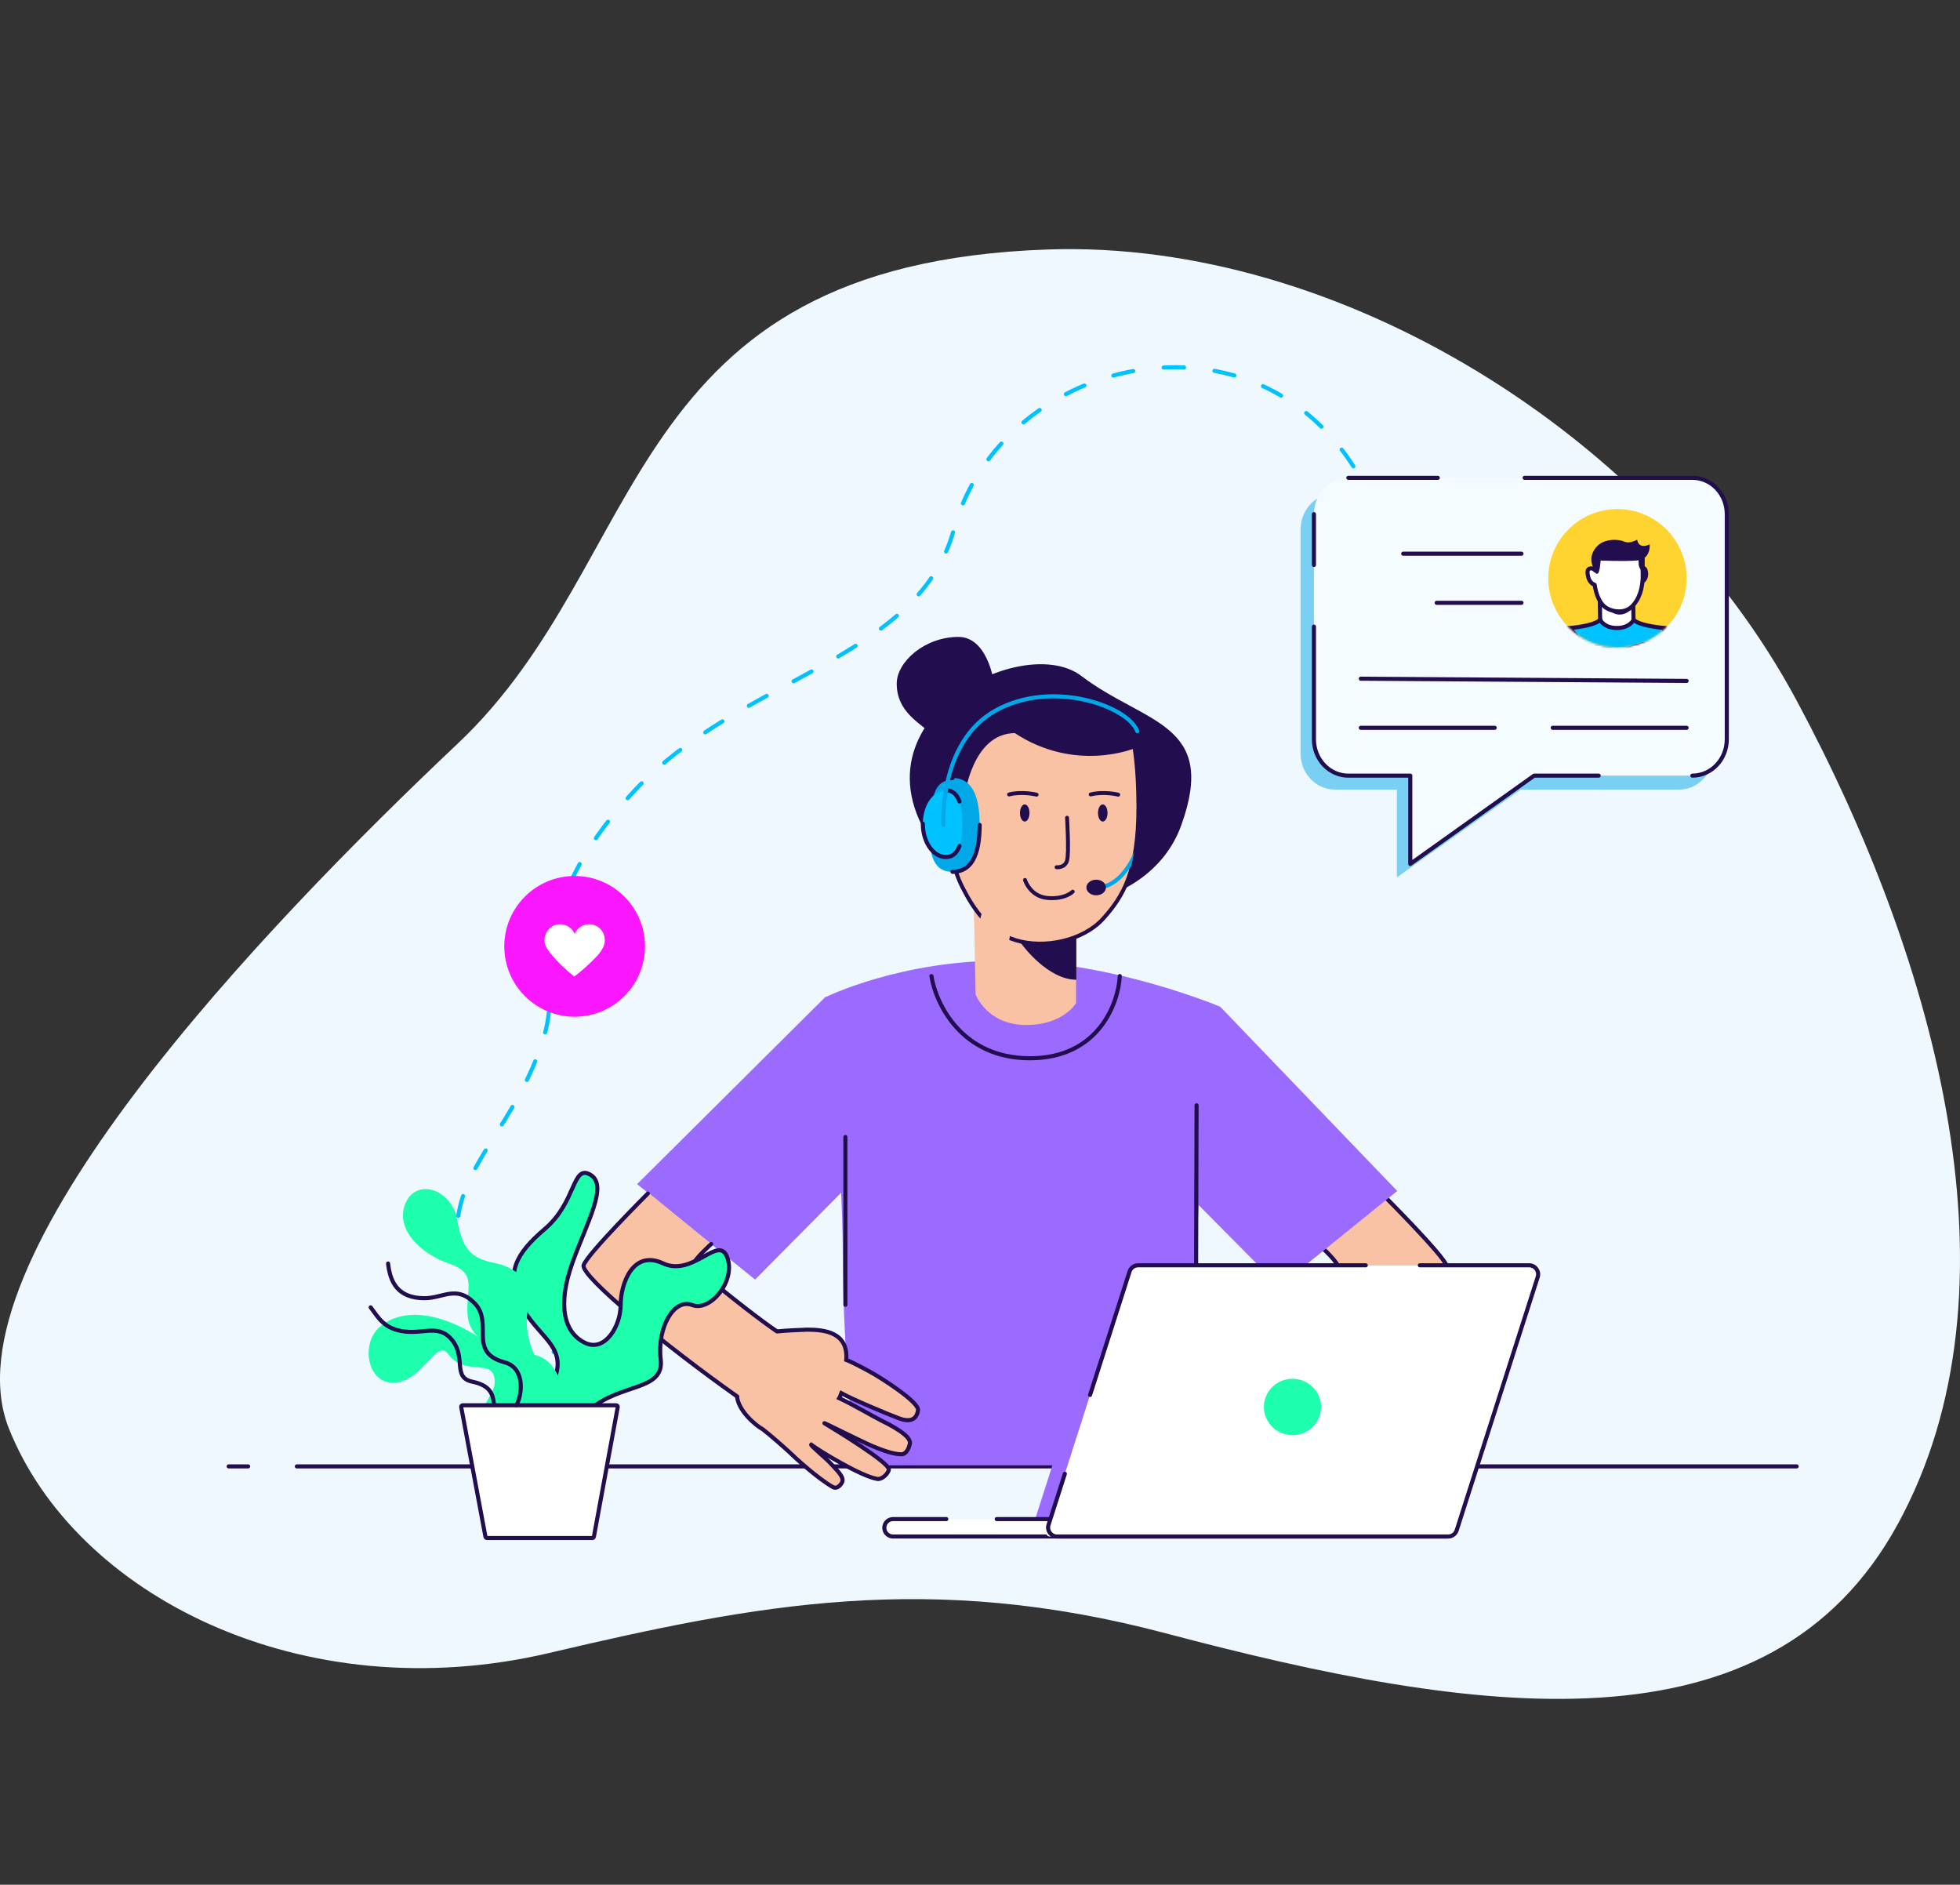 <svg width="960" height="923" viewBox="0 0 960 923" fill="none" xmlns="http://www.w3.org/2000/svg">
<rect x="0" y="0" width="960" height="923" fill="#333333" stroke="none"/>
<path d="M269.015 809.5C147.778 837.998 36.752 781 4.332 699.5C-28.089 618 129.03 454 224.355 364C319.68 274 303.267 129.353 513.264 122.178C656.281 117.292 810.55 213.668 879.99 343.075C949.43 472.481 992.258 631.737 929.501 746.456C866.743 861.175 723.728 840.293 570.995 799.879C455.31 769.268 370.955 785.539 269.015 809.5Z" fill="#F0F8FF"/>
<path d="M145.386 718.131H880" stroke="#220D4E" stroke-width="2" stroke-linecap="round" stroke-linejoin="round"/>
<path d="M112 718.131H121.539" stroke="#220D4E" stroke-width="2" stroke-linecap="round" stroke-linejoin="round"/>
<path d="M369.841 626.65L312.06 579.903L404.429 488.07L432.268 563.636L369.841 626.65Z" fill="#9B6BFF"/>
<path fill-rule="evenodd" clip-rule="evenodd" d="M586.294 718.678C583.415 721.741 580.999 724.312 582.162 726.52C582.749 727.626 584.548 729.954 586.776 728.637C594.05 724.443 604.371 715.091 608.135 711.43C609.265 710.331 617.684 702.882 620.859 700.507C627.021 695.89 631.66 690.466 633.614 684.282C667.621 660.277 710.343 625.408 708.688 620.066C707.031 614.717 677.236 584.976 677.236 584.976L646.205 609.712C646.205 609.712 653.753 616.42 655.432 620.067C636.104 636.306 621.141 647.326 613.685 652.623C608.802 651.625 603.924 651.633 600.092 651.639C599.802 651.639 599.518 651.64 599.24 651.64C590.494 651.64 575.338 654.155 581.684 666.119C578.539 667.288 570.698 671.021 568.535 672.207C562.3 675.616 544.376 687.207 544.903 691.05C545.674 696.594 549.992 696.659 554.079 695.128C559.861 692.959 577.26 685.697 582.47 682.722C582.684 683.175 582.78 683.486 582.87 683.776C582.995 684.183 583.107 684.546 583.515 685.196C579.318 687.127 573.718 690.233 569.256 692.708C566.561 694.202 564.281 695.467 562.975 696.104C557.947 698.583 548.048 703.684 548.9 707.527C549.267 709.142 550.392 712.632 553.006 712.663C556.713 712.717 561.963 710.836 566.524 708.971C569.566 707.73 577.313 703.937 583.235 701.037C588.124 698.643 591.77 696.858 590.495 697.622L590.47 697.637C585.234 700.811 558.931 716.756 559.197 720.139C559.33 721.833 562.393 725.147 564.863 724.748C572.936 723.459 593.771 710.647 597.212 707.964C597.527 708.149 594.939 710.472 592.349 712.795C590.506 714.449 588.662 716.103 587.866 716.987C587.339 717.567 586.809 718.131 586.294 718.678Z" fill="#F9C2A4"/>
<path d="M582.162 726.52L581.28 726.991L581.278 726.988L582.162 726.52ZM586.294 718.678L585.568 717.992L585.568 717.992L586.294 718.678ZM586.776 728.637L586.269 727.774L586.279 727.769L586.776 728.637ZM608.135 711.43L608.831 712.148L608.831 712.148L608.135 711.43ZM620.859 700.507L621.456 701.308L621.456 701.309L620.859 700.507ZM633.614 684.282L632.662 683.981C632.728 683.772 632.861 683.59 633.04 683.464L633.614 684.282ZM708.688 620.066L709.642 619.768L709.642 619.768L708.688 620.066ZM677.236 584.976L676.615 584.192C677.012 583.876 677.582 583.907 677.941 584.266L677.236 584.976ZM646.205 609.712L645.542 610.462C645.321 610.266 645.198 609.982 645.206 609.686C645.214 609.39 645.353 609.113 645.584 608.929L646.205 609.712ZM655.432 620.067L656.339 619.646C656.528 620.057 656.419 620.543 656.073 620.834L655.432 620.067ZM613.685 652.623L614.262 653.44C614.036 653.6 613.755 653.659 613.484 653.604L613.685 652.623ZM600.092 651.639L600.092 650.638L600.092 650.638L600.092 651.639ZM599.24 651.64L599.242 650.639L599.242 650.639L599.24 651.64ZM581.684 666.119L582.566 665.648C582.701 665.903 582.72 666.204 582.617 666.474C582.515 666.744 582.301 666.957 582.031 667.057L581.684 666.119ZM568.535 672.207L569.014 673.085L569.013 673.086L568.535 672.207ZM544.903 691.05L543.914 691.19L543.913 691.188L544.903 691.05ZM554.079 695.128L554.428 696.066L554.427 696.066L554.079 695.128ZM582.47 682.722L581.976 681.853C582.217 681.715 582.505 681.684 582.77 681.767C583.034 681.85 583.252 682.04 583.372 682.291L582.47 682.722ZM582.87 683.776L583.824 683.48L583.824 683.48L582.87 683.776ZM583.515 685.196L584.36 684.662C584.513 684.906 584.554 685.204 584.472 685.481C584.389 685.757 584.192 685.985 583.93 686.105L583.515 685.196ZM569.256 692.708L569.738 693.584L569.738 693.584L569.256 692.708ZM562.975 696.104L562.535 695.206L562.539 695.204L562.975 696.104ZM548.9 707.527L547.926 707.75L547.925 707.745L548.9 707.527ZM553.006 712.663L553.019 711.662L553.022 711.662L553.006 712.663ZM566.524 708.971L566.147 708.044L566.148 708.044L566.524 708.971ZM583.235 701.037L583.672 701.937L583.672 701.937L583.235 701.037ZM590.495 697.622L589.979 696.766L589.983 696.763L590.495 697.622ZM590.47 697.637L590.986 698.494L590.986 698.494L590.47 697.637ZM559.197 720.139L558.202 720.219L558.202 720.219L559.197 720.139ZM564.863 724.748L564.705 723.76L564.707 723.76L564.863 724.748ZM597.212 707.964L596.599 707.174C596.922 706.922 597.365 706.893 597.718 707.1L597.212 707.964ZM592.349 712.795L593.015 713.541L593.015 713.541L592.349 712.795ZM587.866 716.987L588.607 717.657L588.604 717.66L587.866 716.987ZM581.278 726.988C580.442 725.4 580.987 723.787 581.868 722.387C582.749 720.985 584.152 719.499 585.568 717.992L587.021 719.365C585.558 720.921 584.313 722.252 583.557 723.453C582.801 724.656 582.719 725.431 583.045 726.052L581.278 726.988ZM587.282 729.499C586.552 729.931 585.81 730.086 585.095 730.013C584.394 729.941 583.784 729.657 583.285 729.311C582.306 728.632 581.616 727.625 581.28 726.991L583.044 726.049C583.294 726.521 583.798 727.231 584.422 727.663C584.724 727.872 585.019 727.992 585.3 728.021C585.568 728.048 585.885 728.001 586.269 727.774L587.282 729.499ZM608.831 712.148C605.065 715.81 594.666 725.242 587.273 729.504L586.279 727.769C593.434 723.644 603.677 714.372 607.44 710.712L608.831 712.148ZM621.456 701.309C618.324 703.652 609.938 711.071 608.831 712.148L607.44 710.712C608.592 709.592 617.044 702.112 620.262 699.705L621.456 701.309ZM634.567 684.583C632.526 691.04 627.712 696.621 621.456 701.308L620.262 699.705C626.33 695.159 630.794 689.892 632.662 683.981L634.567 684.583ZM709.642 619.768C709.852 620.444 709.671 621.168 709.413 621.788C709.142 622.441 708.704 623.17 708.145 623.955C707.024 625.53 705.316 627.468 703.151 629.679C698.814 634.108 692.537 639.742 685.166 645.942C670.418 658.348 651.213 673.083 634.189 685.1L633.04 683.464C650.023 671.476 669.182 656.775 683.883 644.409C691.236 638.224 697.455 632.638 701.726 628.277C703.865 626.093 705.488 624.242 706.52 622.794C707.037 622.067 707.38 621.476 707.569 621.02C707.773 620.53 707.732 620.356 707.734 620.364L709.642 619.768ZM677.236 584.976C677.941 584.266 677.942 584.266 677.942 584.266C677.942 584.266 677.942 584.267 677.943 584.267C677.944 584.268 677.945 584.269 677.947 584.271C677.951 584.275 677.956 584.28 677.963 584.288C677.978 584.302 677.999 584.324 678.028 584.352C678.084 584.409 678.168 584.493 678.278 584.602C678.497 584.822 678.818 585.145 679.228 585.557C680.047 586.382 681.219 587.566 682.63 589.004C685.452 591.878 689.233 595.768 693.066 599.826C696.898 603.882 700.791 608.116 703.833 611.675C705.354 613.453 706.671 615.075 707.665 616.429C708.629 617.741 709.378 618.917 709.642 619.768L707.734 620.364C707.584 619.878 707.039 618.955 706.056 617.617C705.104 616.32 703.822 614.741 702.316 612.979C699.305 609.457 695.439 605.252 691.615 601.204C687.793 597.158 684.022 593.278 681.205 590.409C679.797 588.974 678.628 587.793 677.811 586.971C677.403 586.559 677.083 586.238 676.865 586.019C676.755 585.91 676.672 585.826 676.616 585.77C676.588 585.742 676.566 585.721 676.552 585.707C676.545 585.699 676.54 585.694 676.536 585.691C676.534 585.689 676.533 585.687 676.532 585.687C676.532 585.686 676.531 585.686 676.531 585.686C676.531 585.685 676.531 585.685 677.236 584.976ZM645.584 608.929L676.615 584.192L677.857 585.759L646.826 610.496L645.584 608.929ZM654.525 620.487C654.162 619.698 653.444 618.676 652.513 617.55C651.594 616.439 650.515 615.281 649.477 614.225C648.441 613.172 647.456 612.229 646.729 611.55C646.366 611.211 646.068 610.938 645.861 610.75C645.758 610.656 645.677 610.583 645.623 610.535C645.596 610.51 645.575 610.492 645.561 610.48C645.555 610.473 645.549 610.469 645.546 610.466C645.545 610.464 645.543 610.463 645.543 610.463C645.542 610.462 645.542 610.462 645.542 610.462C645.542 610.462 645.542 610.462 645.542 610.462C645.542 610.462 645.542 610.462 646.205 609.712C646.868 608.963 646.868 608.963 646.868 608.963C646.868 608.963 646.868 608.963 646.868 608.963C646.869 608.964 646.869 608.964 646.87 608.965C646.871 608.966 646.872 608.967 646.874 608.969C646.878 608.972 646.884 608.977 646.891 608.984C646.906 608.997 646.928 609.017 646.957 609.043C647.014 609.094 647.097 609.169 647.204 609.266C647.416 609.459 647.721 609.738 648.092 610.085C648.833 610.777 649.84 611.74 650.901 612.819C651.96 613.897 653.083 615.099 654.052 616.271C655.008 617.428 655.863 618.613 656.339 619.646L654.525 620.487ZM613.108 651.806C620.546 646.523 635.486 635.519 654.791 619.3L656.073 620.834C636.721 637.093 621.737 648.129 614.262 653.44L613.108 651.806ZM600.092 650.638C603.913 650.632 608.889 650.621 613.886 651.642L613.484 653.604C608.715 652.629 603.934 652.634 600.093 652.64L600.092 650.638ZM599.242 650.639C599.518 650.639 599.802 650.638 600.092 650.638L600.093 652.64C599.803 652.64 599.518 652.641 599.239 652.641L599.242 650.639ZM580.802 666.589C579.134 663.446 578.791 660.748 579.577 658.482C580.357 656.231 582.174 654.631 584.344 653.504C588.653 651.266 594.828 650.639 599.242 650.639L599.239 652.641C594.907 652.641 589.131 653.272 585.261 655.282C583.342 656.279 582.013 657.551 581.463 659.137C580.919 660.706 581.061 662.81 582.566 665.648L580.802 666.589ZM568.057 671.329C570.251 670.125 578.137 666.371 581.338 665.18L582.031 667.057C578.942 668.206 571.145 671.917 569.014 673.085L568.057 671.329ZM543.913 691.188C543.796 690.33 544.196 689.464 544.676 688.729C545.183 687.953 545.921 687.114 546.796 686.251C548.551 684.52 550.982 682.57 553.594 680.658C558.823 676.829 564.9 673.055 568.058 671.328L569.013 673.086C565.935 674.768 559.932 678.494 554.772 682.274C552.189 684.165 549.848 686.047 548.196 687.677C547.368 688.494 546.743 689.219 546.347 689.825C545.923 690.473 545.878 690.81 545.892 690.913L543.913 691.188ZM554.427 696.066C552.316 696.857 549.958 697.315 547.954 696.7C546.925 696.384 546.004 695.789 545.291 694.848C544.586 693.917 544.124 692.699 543.914 691.19L545.892 690.911C546.068 692.174 546.434 693.043 546.883 693.636C547.324 694.218 547.883 694.583 548.541 694.785C549.91 695.205 551.754 694.93 553.73 694.19L554.427 696.066ZM582.963 683.592C577.677 686.611 560.21 693.897 554.428 696.066L553.73 694.19C559.513 692.022 576.844 684.784 581.976 681.853L582.963 683.592ZM581.915 684.073C581.83 683.796 581.751 683.539 581.567 683.153L583.372 682.291C583.618 682.81 583.731 683.177 583.824 683.48L581.915 684.073ZM582.669 685.729C582.197 684.978 582.054 684.523 581.915 684.073L583.824 683.48C583.936 683.843 584.017 684.115 584.36 684.662L582.669 685.729ZM568.773 691.832C573.224 689.363 578.861 686.236 583.099 684.286L583.93 686.105C579.776 688.017 574.213 691.102 569.738 693.584L568.773 691.832ZM562.539 695.204C563.815 694.582 566.065 693.334 568.773 691.832L569.738 693.584C567.058 695.071 564.748 696.352 563.412 697.004L562.539 695.204ZM547.925 707.745C547.608 706.316 548.323 704.953 549.268 703.826C550.24 702.667 551.64 701.532 553.167 700.479C556.231 698.368 560.022 696.445 562.535 695.206L563.415 697.002C560.901 698.242 557.228 700.109 554.298 702.129C552.828 703.142 551.599 704.157 550.797 705.113C549.969 706.101 549.766 706.817 549.875 707.308L547.925 707.745ZM552.993 713.664C551.178 713.642 549.984 712.408 549.257 711.21C548.522 709.998 548.12 708.601 547.926 707.75L549.874 707.303C550.048 708.068 550.392 709.224 550.964 710.168C551.545 711.126 552.22 711.652 553.019 711.662L552.993 713.664ZM566.9 709.898C564.608 710.836 562.12 711.786 559.727 712.497C557.348 713.203 554.995 713.693 552.991 713.664L553.022 711.662C554.724 711.687 556.849 711.263 559.162 710.577C561.461 709.894 563.878 708.972 566.147 708.044L566.9 709.898ZM583.672 701.937C577.773 704.826 569.983 708.641 566.899 709.899L566.148 708.044C569.15 706.82 576.853 703.049 582.797 700.138L583.672 701.937ZM589.983 696.763C590.058 696.718 590.101 696.691 590.122 696.677C590.133 696.669 590.126 696.673 590.11 696.686C590.102 696.693 590.081 696.709 590.056 696.733C590.039 696.749 589.975 696.81 589.913 696.906C589.882 696.954 589.824 697.051 589.787 697.188C589.749 697.329 589.719 697.571 589.832 697.838C590.068 698.396 590.616 698.437 590.659 698.441C590.787 698.452 590.885 698.434 590.908 698.43C590.946 698.423 590.974 698.416 590.985 698.413C591.017 698.404 591.019 698.4 590.961 698.424C590.755 698.508 590.294 698.721 589.605 699.049C588.247 699.696 586.119 700.738 583.672 701.937L582.797 700.138C585.24 698.942 587.379 697.894 588.748 697.241C589.423 696.919 589.94 696.679 590.211 696.569C590.273 696.544 590.363 696.508 590.45 696.484C590.475 696.477 590.514 696.467 590.562 696.458C590.595 696.452 590.701 696.434 590.834 696.446C590.883 696.45 591.433 696.492 591.671 697.053C591.784 697.321 591.754 697.565 591.716 697.708C591.678 697.847 591.62 697.946 591.587 697.997C591.482 698.158 591.348 698.256 591.344 698.259C591.304 698.291 591.264 698.319 591.233 698.339C591.17 698.382 591.092 698.43 591.007 698.481L589.983 696.763ZM589.954 696.781L589.979 696.766L591.012 698.479L590.986 698.494L589.954 696.781ZM558.202 720.219C558.16 719.697 558.374 719.216 558.588 718.854C558.817 718.466 559.14 718.062 559.516 717.653C560.27 716.832 561.341 715.883 562.61 714.862C565.156 712.813 568.612 710.384 572.217 707.977C579.435 703.157 587.336 698.368 589.954 696.781L590.986 698.494C588.368 700.081 580.5 704.851 573.323 709.643C569.732 712.041 566.335 714.431 563.86 716.423C562.619 717.421 561.638 718.297 560.984 719.009C560.656 719.366 560.436 719.654 560.306 719.873C560.162 720.118 560.201 720.158 560.193 720.059L558.202 720.219ZM565.02 725.737C563.326 726.01 561.641 725.023 560.483 723.971C559.876 723.42 559.344 722.791 558.948 722.168C558.566 721.566 558.253 720.878 558.202 720.219L560.193 720.059C560.208 720.247 560.327 720.608 560.634 721.092C560.927 721.553 561.341 722.046 561.825 722.486C562.848 723.415 563.93 723.885 564.705 723.76L565.02 725.737ZM597.824 708.754C596.039 710.145 589.914 714.05 583.258 717.754C579.921 719.611 576.426 721.432 573.25 722.871C570.098 724.3 567.178 725.392 565.019 725.737L564.707 723.76C566.584 723.46 569.296 722.467 572.429 721.047C575.537 719.638 578.98 717.846 582.29 716.004C588.931 712.308 594.943 708.465 596.599 707.174L597.824 708.754ZM591.684 712.05C592.983 710.884 594.263 709.735 595.179 708.855C595.642 708.411 595.986 708.06 596.19 707.821C596.301 707.691 596.326 707.644 596.318 707.659C596.314 707.668 596.301 707.694 596.286 707.733C596.273 707.77 596.25 707.843 596.242 707.943C596.234 708.044 596.238 708.206 596.316 708.386C596.4 708.58 596.542 708.731 596.706 708.828L597.718 707.1C597.902 707.208 598.057 707.375 598.15 707.589C598.236 707.789 598.244 707.975 598.233 708.103C598.214 708.337 598.125 708.518 598.081 708.6C597.982 708.786 597.837 708.97 597.708 709.12C597.435 709.441 597.029 709.85 596.56 710.301C595.614 711.209 594.305 712.384 593.015 713.541L591.684 712.05ZM587.125 716.316C587.967 715.382 589.866 713.68 591.684 712.05L593.015 713.541C591.146 715.218 589.357 716.825 588.607 717.657L587.125 716.316ZM585.568 717.992C586.083 717.444 586.607 716.886 587.127 716.313L588.604 717.66C588.071 718.248 587.535 718.818 587.021 719.365L585.568 717.992Z" fill="#220D4E"/>
<path d="M626.569 630.001L684.351 583.254L597.744 493.099L564.142 566.987L626.569 630.001Z" fill="#9B6BFF"/>
<path d="M404.01 488.49C404.01 488.49 441.623 469.744 493.872 470.482C546.121 471.219 597.747 493.061 597.747 493.061C597.747 493.061 586.045 565.393 586.045 622.384C586.045 647.996 582.597 708.466 572.645 717.624H422.367C416.309 712.918 412.817 645.399 412.817 617.205C412.817 561.319 404.01 488.49 404.01 488.49Z" fill="#9B6BFF"/>
<path d="M586.069 541.316L585.82 631.253" stroke="#220D4E" stroke-width="2" stroke-linecap="round" stroke-linejoin="round"/>
<path d="M414.073 556.832L414.073 639.009" stroke="#220D4E" stroke-width="2" stroke-linecap="round" stroke-linejoin="round"/>
<path d="M548.472 478.008C547.773 491.424 537.989 518.257 504.441 518.257C470.893 518.257 458.313 491.424 456.216 478.008" stroke="#220D4E" stroke-width="2" stroke-linecap="round" stroke-linejoin="round"/>
<path d="M281.125 661.483C247.736 667.702 224.24 630.968 223.887 603.983C223.455 571.04 253.238 551.491 266.546 507.317C275.452 477.756 256.63 446.589 309.202 388.902C361.775 331.214 449.436 324.135 467.199 259.324C495.888 154.649 680.94 133.281 687.725 319.49" stroke="#00C2FF" stroke-width="2" stroke-linecap="round" stroke-linejoin="round" stroke-dasharray="10 15"/>
<path d="M386.086 655.779C386.086 655.779 367.215 643.201 339.118 619.595C340.797 615.948 348.345 609.24 348.345 609.24L317.502 584.001C317.502 584.001 287.519 614.245 285.862 619.594C284.205 624.943 327.042 659.898 361.071 683.906C390.73 697.153 386.086 655.779 386.086 655.779Z" fill="#F9C2A4"/>
<path d="M412.388 726.047C413.759 723.444 410.156 720.338 406.684 716.514C404.77 714.39 396.798 707.809 397.338 707.491C400.779 710.174 421.614 722.986 429.687 724.276C432.157 724.675 435.22 721.36 435.353 719.666C435.619 716.278 409.231 700.287 404.055 697.15C401.236 695.459 422.471 706.233 428.026 708.499C432.587 710.364 437.838 712.244 441.544 712.19C444.158 712.159 445.283 708.669 445.65 707.054C446.502 703.212 436.603 698.111 431.575 695.631C428.106 693.939 417.766 687.82 411.036 684.723C411.733 683.611 411.565 683.336 412.081 682.25C417.29 685.225 434.689 692.487 440.472 694.655C444.558 696.187 448.876 696.122 449.647 690.578C450.175 686.734 432.25 675.143 426.015 671.735C423.852 670.548 417.645 667.171 414.501 666.001C415.001 653.501 404.056 651.167 395.31 651.167C386.564 651.167 371.41 650.723 364.007 663.507C355.265 678.6 361.497 690.898 373.691 700.034C376.866 702.41 385.285 709.859 386.415 710.957C390.179 714.619 400.5 723.97 407.774 728.164C410.002 729.481 411.801 727.153 412.388 726.047Z" fill="#F9C2A4"/>
<path d="M412.389 726.047L413.27 726.518L413.272 726.515L412.389 726.047ZM406.685 716.514L405.944 717.185L405.946 717.187L406.685 716.514ZM397.338 707.491L397.951 706.701L397.416 706.284L396.832 706.628L397.338 707.491ZM429.688 724.276L429.845 723.287L429.844 723.287L429.688 724.276ZM435.353 719.666L434.357 719.586L434.357 719.586L435.353 719.666ZM404.08 697.165L404.596 696.308L404.596 696.308L404.08 697.165ZM404.055 697.149L404.571 696.293L404.567 696.29L404.055 697.149ZM428.027 708.499L428.403 707.572L428.402 707.571L428.027 708.499ZM441.544 712.19L441.531 711.189L441.528 711.189L441.544 712.19ZM445.65 707.054L446.624 707.278L446.625 707.273L445.65 707.054ZM431.575 695.631L432.015 694.733L432.011 694.731L431.575 695.631ZM411.036 684.723L410.19 684.189L409.584 685.156L410.62 685.633L411.036 684.723ZM412.081 682.25L412.574 681.38L411.64 680.846L411.179 681.819L412.081 682.25ZM440.472 694.655L440.123 695.593L440.123 695.593L440.472 694.655ZM449.647 690.578L450.637 690.717L450.637 690.715L449.647 690.578ZM426.015 671.735L425.536 672.613L425.538 672.613L426.015 671.735ZM414.501 666.001L413.505 665.926L413.449 666.677L414.154 666.94L414.501 666.001ZM373.691 700.034L374.288 699.232L374.236 699.193L374.18 699.161L373.691 700.034ZM386.415 710.957L385.72 711.675L385.72 711.675L386.415 710.957ZM407.775 728.164L408.281 727.302L408.272 727.296L407.775 728.164ZM395.31 651.167L395.309 650.166C395.297 650.166 395.286 650.166 395.275 650.166L395.31 651.167ZM361.993 683.888C361.93 683.339 361.435 682.944 360.887 683.006C360.339 683.069 359.946 683.565 360.009 684.114L361.993 683.888ZM380.89 651.006C380.342 651.067 379.947 651.562 380.009 652.111C380.07 652.661 380.565 653.057 381.113 652.996L380.89 651.006ZM413.272 726.515C414.257 724.645 413.336 722.747 412.156 721.144C410.952 719.51 409.095 717.682 407.423 715.841L405.946 717.187C407.746 719.169 409.425 720.807 410.549 722.332C411.695 723.889 411.891 724.847 411.505 725.579L413.272 726.515ZM407.425 715.843C406.422 714.73 403.884 712.497 401.758 710.581C400.674 709.604 399.686 708.701 399.003 708.025C398.657 707.682 398.419 707.425 398.288 707.261C398.214 707.167 398.222 707.161 398.247 707.218C398.256 707.238 398.317 707.373 398.311 707.572C398.302 707.836 398.17 708.164 397.845 708.355L396.832 706.628C396.473 706.839 396.324 707.199 396.314 707.506C396.306 707.748 396.382 707.939 396.42 708.025C396.503 708.214 396.629 708.384 396.725 708.505C396.934 708.77 397.245 709.096 397.6 709.448C398.321 710.162 399.343 711.096 400.424 712.069C402.627 714.055 405.033 716.174 405.944 717.185L407.425 715.843ZM396.726 708.281C398.511 709.673 404.637 713.578 411.292 717.281C414.63 719.139 418.124 720.959 421.3 722.399C424.453 723.828 427.372 724.92 429.532 725.264L429.844 723.287C427.966 722.987 425.254 721.994 422.122 720.574C419.013 719.165 415.57 717.373 412.26 715.531C405.619 711.835 399.607 707.992 397.951 706.701L396.726 708.281ZM429.53 725.264C431.224 725.538 432.909 724.55 434.068 723.498C434.674 722.947 435.206 722.319 435.602 721.695C435.984 721.093 436.297 720.405 436.349 719.746L434.357 719.586C434.343 719.774 434.223 720.135 433.916 720.619C433.623 721.081 433.21 721.574 432.726 722.013C431.702 722.942 430.621 723.412 429.845 723.287L429.53 725.264ZM436.349 719.746C436.39 719.224 436.176 718.743 435.962 718.381C435.733 717.993 435.41 717.589 435.035 717.18C434.28 716.36 433.209 715.41 431.94 714.389C429.394 712.34 425.938 709.911 422.333 707.504C415.115 702.685 407.214 697.895 404.596 696.308L403.564 698.021C406.182 699.608 414.05 704.378 421.227 709.17C424.818 711.568 428.215 713.958 430.69 715.95C431.931 716.948 432.912 717.825 433.566 718.536C433.894 718.893 434.115 719.181 434.244 719.4C434.389 719.645 434.349 719.685 434.357 719.586L436.349 719.746ZM404.596 696.308L404.571 696.293L403.539 698.006L403.564 698.021L404.596 696.308ZM404.567 696.29C404.484 696.24 404.441 696.213 404.425 696.202C404.413 696.193 404.435 696.208 404.468 696.237C404.482 696.248 404.532 696.292 404.586 696.361C404.613 696.395 404.664 696.465 404.709 696.564C404.75 696.654 404.827 696.86 404.786 697.127C404.738 697.443 404.55 697.681 404.335 697.818C404.156 697.931 403.989 697.957 403.916 697.965C403.768 697.982 403.654 697.959 403.635 697.956C403.596 697.949 403.568 697.941 403.559 697.938C403.547 697.935 403.54 697.932 403.54 697.932C403.54 697.932 403.542 697.933 403.548 697.935C403.554 697.937 403.562 697.941 403.573 697.945C403.594 697.953 403.622 697.965 403.658 697.98C403.955 698.107 404.554 698.388 405.399 698.794C407.076 699.6 409.635 700.856 412.463 702.24C418.095 704.996 424.833 708.277 427.651 709.426L428.402 707.571C425.665 706.455 419.008 703.216 413.338 700.441C410.516 699.06 407.947 697.798 406.261 696.988C405.425 696.587 404.784 696.285 404.438 696.138C404.353 696.102 404.265 696.065 404.188 696.039C404.157 696.028 404.084 696.003 403.997 695.987C403.967 695.982 403.845 695.958 403.691 695.976C403.616 695.984 403.446 696.011 403.265 696.125C403.049 696.262 402.86 696.502 402.811 696.82C402.77 697.089 402.848 697.297 402.89 697.389C402.936 697.491 402.989 697.563 403.018 697.6C403.077 697.675 403.135 697.726 403.158 697.747C403.212 697.794 403.265 697.831 403.296 697.852C403.364 697.899 403.451 697.953 403.543 698.008L404.567 696.29ZM427.65 709.426C429.942 710.363 432.43 711.314 434.823 712.024C437.202 712.73 439.556 713.22 441.56 713.191L441.528 711.189C439.826 711.214 437.701 710.791 435.388 710.104C433.089 709.421 430.672 708.5 428.403 707.572L427.65 709.426ZM441.557 713.191C443.372 713.17 444.567 711.935 445.293 710.737C446.028 709.525 446.431 708.128 446.624 707.278L444.676 706.831C444.502 707.595 444.159 708.751 443.586 709.695C443.005 710.654 442.33 711.18 441.531 711.189L441.557 713.191ZM446.625 707.273C446.942 705.843 446.227 704.481 445.282 703.353C444.31 702.194 442.91 701.059 441.383 700.007C438.32 697.896 434.528 695.972 432.015 694.733L431.135 696.53C433.649 697.769 437.322 699.636 440.252 701.656C441.722 702.669 442.952 703.685 443.753 704.641C444.581 705.628 444.784 706.344 444.675 706.836L446.625 707.273ZM432.011 694.731C430.307 693.9 426.896 691.971 423.009 689.827C419.151 687.7 414.854 685.379 411.452 683.813L410.62 685.633C413.948 687.164 418.186 689.451 422.048 691.581C425.88 693.694 429.374 695.671 431.139 696.531L432.011 694.731ZM411.881 685.257C412.281 684.62 412.446 684.195 412.578 683.783C412.697 683.408 412.761 683.148 412.983 682.68L411.179 681.819C410.885 682.438 410.775 682.858 410.675 683.171C410.588 683.445 410.489 683.713 410.19 684.189L411.881 685.257ZM411.587 683.119C416.873 686.138 434.34 693.424 440.123 695.593L440.821 693.718C435.038 691.549 417.707 684.311 412.574 681.38L411.587 683.119ZM440.123 695.593C442.234 696.384 444.592 696.842 446.597 696.227C447.625 695.911 448.546 695.316 449.259 694.375C449.964 693.444 450.427 692.226 450.637 690.717L448.658 690.438C448.482 691.701 448.116 692.571 447.667 693.163C447.226 693.746 446.668 694.11 446.009 694.312C444.64 694.733 442.796 694.458 440.82 693.717L440.123 695.593ZM450.637 690.715C450.755 689.858 450.355 688.992 449.874 688.256C449.367 687.48 448.629 686.641 447.754 685.778C445.999 684.047 443.568 682.098 440.956 680.185C435.728 676.356 429.651 672.582 426.492 670.856L425.538 672.613C428.615 674.295 434.618 678.021 439.779 681.801C442.361 683.693 444.702 685.575 446.354 687.204C447.183 688.022 447.808 688.746 448.204 689.352C448.627 690 448.672 690.337 448.658 690.44L450.637 690.715ZM426.494 670.856C424.359 669.686 418.077 666.264 414.847 665.063L414.154 666.94C417.214 668.078 423.345 671.411 425.536 672.613L426.494 670.856ZM373.094 700.836C376.226 703.179 384.613 710.599 385.72 711.675L387.11 710.239C385.958 709.119 377.506 701.64 374.288 699.232L373.094 700.836ZM385.72 711.675C389.485 715.338 399.884 724.77 407.277 729.032L408.272 727.296C401.116 723.171 390.873 713.899 387.11 710.239L385.72 711.675ZM407.268 729.026C407.998 729.458 408.741 729.614 409.455 729.54C410.156 729.468 410.766 729.184 411.265 728.838C412.244 728.159 412.934 727.152 413.27 726.518L411.507 725.576C411.256 726.048 410.752 726.758 410.128 727.19C409.826 727.4 409.532 727.519 409.25 727.548C408.983 727.576 408.665 727.529 408.281 727.302L407.268 729.026ZM415.497 666.076C415.758 662.56 415.213 659.747 414.037 657.52C412.858 655.289 411.085 653.723 409.025 652.636C404.957 650.489 399.685 650.166 395.309 650.166L395.311 652.168C399.681 652.168 404.504 652.512 408.096 654.407C409.865 655.341 411.313 656.64 412.272 658.456C413.233 660.276 413.744 662.693 413.505 665.926L415.497 666.076ZM374.18 699.161C372.333 698.12 369.443 695.926 366.925 693.139C364.391 690.334 362.358 687.068 361.993 683.888L360.009 684.114C360.444 687.912 362.808 691.563 365.445 694.482C368.097 697.417 371.153 699.751 373.202 700.906L374.18 699.161ZM395.275 650.166C392.012 650.278 384.535 650.601 380.89 651.006L381.113 652.996C384.668 652.601 392.069 652.279 395.345 652.168L395.275 650.166Z" fill="#220D4E"/>
<path d="M380.502 652.001C380.502 652.001 367.215 643.201 339.118 619.595C340.797 615.948 348.345 609.24 348.345 609.24M317.314 584.503C317.314 584.503 287.519 614.245 285.862 619.594C284.205 624.943 327.043 659.898 361.072 683.906" stroke="#220D4E" stroke-width="2" stroke-miterlimit="10" stroke-linecap="round" stroke-linejoin="round"/>
<path d="M745.735 625.366C746.639 622.541 744.531 619.653 741.565 619.653H549.99C548.085 619.653 546.4 620.884 545.819 622.698L506.13 746.757C505.226 749.582 507.334 752.469 510.3 752.469H701.876C703.78 752.469 705.466 751.239 706.046 749.425L745.735 625.366Z" fill="#9B6BFF"/>
<rect width="279.909" height="8.534" rx="4.267" transform="matrix(-1 0 0 1 713.038 743.935)" fill="white"/>
<path d="M488.184 743.935H708.771C711.128 743.935 713.038 745.845 713.038 748.202V748.202C713.038 750.559 711.128 752.469 708.771 752.469H437.397C435.04 752.469 433.129 750.559 433.129 748.202V748.202C433.129 745.845 435.04 743.935 437.397 743.935H463.488" stroke="#220D4E" stroke-width="2" stroke-linecap="round" stroke-linejoin="round"/>
<path d="M754.268 621.939C754.629 620.809 753.786 619.654 752.6 619.654H555.508C554.746 619.654 554.072 620.147 553.84 620.872L512.469 750.185C512.108 751.315 512.951 752.47 514.137 752.47H711.229C711.991 752.47 712.665 751.978 712.897 751.253L754.268 621.939Z" fill="white"/>
<path d="M521.565 721.754L513.566 746.758C512.662 749.583 514.77 752.47 517.736 752.47H709.312C711.216 752.47 712.902 751.24 713.482 749.426L753.171 625.367C754.075 622.542 751.967 619.654 749.001 619.654H695.424M533.916 683.147L553.255 622.699C553.835 620.885 555.521 619.654 557.425 619.654H668.946" stroke="#220D4E" stroke-width="2" stroke-linecap="round" stroke-linejoin="round"/>
<ellipse rx="14.003" ry="13.807" transform="matrix(-1 0 0 1 633.048 689.027)" fill="#1EFFAE"/>
<path d="M469.505 311.911C482.554 311.911 487.37 331.02 487.214 339.876L457.388 360.383C450.397 353.858 439.212 348.731 439.212 334.749C439.212 324.275 452.727 311.911 469.505 311.911Z" fill="#220D4E"/>
<path d="M578.562 404.195C596.738 353.857 560.853 354.79 529.628 331.021C498.403 307.251 400.068 360.851 470.441 428.897C496.748 454.335 562.575 448.472 578.562 404.195Z" fill="#220D4E"/>
<path d="M527.054 455.333L527.054 491.266C527.054 491.266 520.633 502.301 501.931 501.954C483.228 501.607 477.868 487.003 477.868 487.003L476.046 399.303L527.054 455.333Z" fill="#F9C2A4"/>
<path d="M488.923 431.635C493.755 447.807 494.038 452.672 499.73 461.423C501.07 463.483 513.45 479.797 527.179 479.797L527.179 454.963C524.348 455.912 518.925 460.299 513.45 457.675C509.07 455.576 496.679 443.307 488.923 431.635Z" fill="#220D4E"/>
<path d="M460.187 386.95C466.867 384.514 471.372 390.679 471.372 390.679C471.372 390.679 474.922 358.052 497.322 358.051C526.831 377.628 555.547 365.509 555.547 365.509C555.547 365.509 557.59 375.678 557.59 395.34C557.59 426.569 550.133 439.012 540.347 449.87C530.56 460.728 511.452 464.785 497.322 460.39C483.607 456.124 476.187 443.934 471.372 434.49C466.558 425.045 464.508 412.091 464.508 412.091C464.508 412.091 458.422 409.353 455.993 403.263C453.564 397.173 453.508 389.386 460.187 386.95Z" fill="#F9C2A4" stroke="#220D4E" stroke-width="1.914" stroke-miterlimit="10" stroke-linecap="round" stroke-linejoin="round"/>
<path d="M517.511 424.703C517.511 424.703 521.572 425.169 522.638 421.439C523.703 417.709 522.638 400.467 522.638 400.467" fill="#F9C2A4"/>
<path d="M517.511 424.703C517.511 424.703 521.572 425.169 522.638 421.439C523.703 417.709 522.638 400.467 522.638 400.467" stroke="#220D4E" stroke-width="1.914" stroke-miterlimit="10" stroke-linecap="round" stroke-linejoin="round"/>
<path d="M525.407 436.67C525.407 436.67 521.747 440.483 513.131 439.769C504.515 439.056 502.038 430.944 502.038 430.944" stroke="#220D4E" stroke-width="1.914" stroke-miterlimit="10" stroke-linecap="round" stroke-linejoin="round"/>
<path d="M547.701 389.177C547.701 389.177 540.813 387.417 534.224 389.066" stroke="#220D4E" stroke-width="1.914" stroke-miterlimit="10" stroke-linecap="round" stroke-linejoin="round"/>
<path d="M507.725 389.177C507.725 389.177 500.837 387.417 494.248 389.066" stroke="#220D4E" stroke-width="1.914" stroke-miterlimit="10" stroke-linecap="round" stroke-linejoin="round"/>
<path d="M492.442 469.949L496.085 451.069L483.94 436.453L479.082 453.506L492.442 469.949Z" fill="#F9C2A4"/>
<path d="M537.799 398.137C537.799 400.454 538.842 402.332 540.129 402.332C541.416 402.332 542.459 400.454 542.459 398.137C542.459 395.82 541.416 393.942 540.129 393.942C538.842 393.942 537.799 395.82 537.799 398.137Z" fill="#220D4E"/>
<ellipse rx="2.33" ry="4.195" transform="matrix(-1 0 0 1 501.915 398.137)" fill="#220D4E"/>
<path d="M455.027 403.984C455.027 416.68 456.163 426.972 466.521 426.972C476.878 426.972 479.83 416.68 479.83 403.984C479.83 391.288 476.878 380.995 466.521 380.995C456.163 380.995 455.027 391.288 455.027 403.984Z" fill="#01A8E8"/>
<path d="M455.027 403.984C455.027 391.288 456.163 380.995 466.521 380.995M466.521 426.972C471.141 426.972 474.288 424.924 476.356 421.528C478.924 417.311 479.83 411.016 479.83 403.984" stroke="#220D4E" stroke-width="2" stroke-linecap="round" stroke-linejoin="round"/>
<path d="M452.001 403.38C452.001 412.4 457.07 419.713 463.324 419.713C469.577 419.713 471.359 412.4 471.359 403.38C471.359 394.359 469.577 387.046 463.324 387.046C457.07 387.046 452.001 394.359 452.001 403.38Z" fill="#00C2FF"/>
<path d="M452 403.38C452 407.672 453.148 411.578 455.025 414.493C457.093 417.704 460.046 419.713 463.323 419.713C466.677 419.713 468.745 417.61 469.941 414.269M463.323 387.046C466.677 387.046 468.745 389.149 469.941 392.49" stroke="#220D4E" stroke-width="2" stroke-linecap="round" stroke-linejoin="round"/>
<path d="M462.063 404.001C462.063 404.001 459.585 363.628 487.605 348.005C515.626 332.383 552.694 346.091 557.001 358.056" stroke="#01A8E8" stroke-width="2" stroke-linecap="round" stroke-linejoin="round"/>
<path d="M557.481 415.487C554.306 422.187 548.433 434.63 536.902 434.63" stroke="#01A8E8" stroke-width="2" stroke-linecap="round"/>
<path d="M554.001 424.101C555.915 417.401 556.872 408.467 556.872 404L564.53 408.786L562.137 425.537L554.001 424.101Z" fill="#220D4E"/>
<ellipse rx="4.786" ry="3.829" transform="matrix(-1 0 0 1 536.901 434.63)" fill="#220D4E"/>
<circle cx="281.459" cy="463.459" r="34.459" fill="#FA16FF"/>
<path d="M288.606 452.629C287.077 452.629 285.583 453.08 284.313 453.924C283.043 454.768 282.055 455.968 281.475 457.37C280.894 455.968 279.906 454.768 278.637 453.924C277.367 453.08 275.872 452.629 274.343 452.629C268.572 452.629 264.983 458.776 267.516 463.812C268.181 465.042 268.983 466.195 269.906 467.25C273.3 471.293 277.113 474.972 281.282 478.227C285.265 475.205 288.987 471.861 292.411 468.228C293.857 466.658 295.156 464.897 295.823 462.879C297.45 457.943 293.988 452.629 288.606 452.629Z" fill="white"/>
<g style="mix-blend-mode:multiply" opacity="0.5">
<path d="M653.851 241.651H822.365C826.834 241.651 831.12 243.515 834.28 246.832C837.441 250.149 839.216 254.648 839.216 259.339V369.003C839.216 373.694 837.441 378.193 834.28 381.51C831.12 384.827 826.834 386.69 822.365 386.69H744.849L684.184 429.658V386.69H653.851C649.382 386.69 645.096 384.827 641.936 381.51C638.775 378.193 637 373.694 637 369.003V259.339C637 254.648 638.775 250.149 641.936 246.832C645.096 243.515 649.382 241.651 653.851 241.651Z" fill="#01A8E8"/>
</g>
<path d="M660.41 234H828.923C833.393 234 837.679 235.874 840.839 239.21C843.999 242.545 845.775 247.07 845.775 251.787V362.067C845.775 366.784 843.999 371.308 840.839 374.644C837.679 377.98 833.393 379.854 828.923 379.854H751.407L690.742 423.099V379.854H660.41C655.941 379.854 651.655 377.98 648.494 374.644C645.334 371.308 643.559 366.784 643.559 362.067V251.787C643.559 247.07 645.334 242.545 648.494 239.21C651.655 235.874 655.941 234 660.41 234Z" fill="#F4FCFF"/>
<path d="M660.41 234H704.224M828.923 379.854C833.393 379.854 837.679 377.98 840.839 374.644C843.999 371.308 845.775 366.784 845.775 362.067V251.787C845.775 247.07 843.999 242.545 840.839 239.21C837.679 235.874 833.393 234 828.923 234H746.759M643.559 251.787V276.689M783.018 379.854H751.407L690.742 423.099V379.854H660.41C655.941 379.854 651.655 377.98 648.494 374.644C645.334 371.308 643.559 366.784 643.559 362.067V306.866" stroke="#220D4E" stroke-width="2" stroke-miterlimit="10" stroke-linecap="round" stroke-linejoin="round"/>
<path d="M666.513 356.423H732.096" stroke="#220D4E" stroke-width="2" stroke-miterlimit="10" stroke-linecap="round" stroke-linejoin="round"/>
<path d="M760.516 356.423H826.099" stroke="#220D4E" stroke-width="2" stroke-miterlimit="10" stroke-linecap="round" stroke-linejoin="round"/>
<path d="M666.513 332.375L826.099 333.468" stroke="#220D4E" stroke-width="2" stroke-miterlimit="10" stroke-linecap="round" stroke-linejoin="round"/>
<path d="M687.28 271.164L745.213 271.164M703.676 295.211L745.213 295.211" stroke="#220D4E" stroke-width="2" stroke-miterlimit="10" stroke-linecap="round" stroke-linejoin="round"/>
<circle r="33.885" transform="matrix(-1 0 0 1 792.215 283.187)" fill="#FFD330"/>
<mask id="mask0" mask-type="alpha" maskUnits="userSpaceOnUse" x="758" y="249" width="69" height="69">
<circle r="33.885" transform="matrix(-1 0 0 1 792.215 283.187)" fill="#00C2FF"/>
</mask>
<g mask="url(#mask0)">
<path d="M805.602 278.556C804.572 277.407 802.924 278.786 802.158 279.131V285.909C802.847 285.755 804.148 285.048 804.915 284.415C806.865 282.807 806.357 279.399 805.602 278.556Z" fill="white" stroke="#220D4E" stroke-width="2" stroke-linecap="round"/>
<path d="M798.022 294.979C799.257 295.891 800.005 297.319 800.05 298.854L800.174 303.014C800.218 304.495 799.604 305.939 798.297 306.639C796.815 307.433 794.561 308.292 791.793 308.249C786.7 308.171 783.972 305.48 783.873 304.538L783.616 294.375C783.511 290.215 788.237 287.755 791.584 290.226L798.022 294.979Z" fill="white"/>
<path d="M789.91 300.044C791.518 301.078 794.225 301.483 796.803 300.044C799.38 298.606 800.151 296.659 800.151 296.659C799.527 296.724 799.187 296.691 798.529 296.83C797.706 297.003 796.077 297.91 794.577 297.246C793.376 296.715 789.871 295.045 787.844 293.369C788.269 294.478 783.593 294.027 784.74 295.334C786.308 297.12 787.837 298.712 789.91 300.044Z" fill="#220D4E"/>
<path d="M783.529 290.308L783.752 303.402" stroke="#220D4E" stroke-width="2" stroke-linecap="round"/>
<path d="M799.854 290.055L800.077 303.149" stroke="#220D4E" stroke-width="2" stroke-linecap="round"/>
<path d="M778.588 278.452C779.967 278.108 780.707 278.71 781.316 279.371C781.447 277.44 781.598 275.621 781.686 274.248C781.937 270.203 787.277 269.008 792.495 269.124C797.273 269.23 803.515 271.729 803.942 273.411C804.37 275.094 804.528 277.867 804.609 281.111C804.781 287.837 802.882 293.673 799.152 297.178C796.114 300.033 790.995 300.05 787.204 297.982C783.413 295.914 781.686 290.745 781.069 286.394C779.962 286.071 778.588 284.886 778.014 282.933C777.439 280.98 777.21 278.797 778.588 278.452Z" fill="white" stroke="#220D4E" stroke-width="2" stroke-miterlimit="10" stroke-linecap="round" stroke-linejoin="round"/>
<path d="M802.596 276.04C802.596 278.223 804.091 279.525 804.666 279.716C805.769 279.165 805.698 274.01 805.468 272.134L802.596 272.823C802.443 273.742 802.596 275.05 802.596 276.04Z" fill="#220D4E"/>
<path d="M808.001 266.576C808.001 266.576 808.82 274.007 801.587 274.506C794.354 275.006 783.983 274.506 783.983 274.506C783.983 274.506 783.627 280.676 782.453 280.941C781.278 281.207 780.915 279.615 780.412 278.187C779.91 276.759 777.924 272.878 781.637 268.191C785.35 263.503 792.841 263.966 795.55 265.233C798.26 266.5 801.862 264.29 801.862 264.29C801.862 264.29 802.062 266.459 803.861 267.163C805.661 267.867 808.001 266.576 808.001 266.576Z" fill="#220D4E"/>
<path d="M768.919 307.542C772.802 307.248 781.626 306.024 783.744 303.483C783.744 303.483 785.509 307.542 791.951 307.542C798.392 307.542 800.157 303.483 800.157 303.483C802.275 306.024 811.452 307.248 815.335 307.542L814.805 312.837L803.687 315.837L793.98 318.837L785.332 317.602L778.097 315.837L773.155 312.837L768.919 307.542Z" fill="#00C2FF" stroke="#220D4E" stroke-width="2" stroke-linecap="round"/>
</g>
<path d="M289.171 690.132C277.313 700.392 278.302 718.771 280.278 726.677C276.278 721.85 265.11 710.823 263.056 701.716C260.444 690.132 266.585 690.132 271.949 674.41C277.313 658.689 263.056 654.689 255.293 639.106C247.529 623.522 252.398 614.187 266.937 601.775C282.34 588.627 280.278 570.056 289.171 575.297C298.064 580.537 287.477 598.423 280.278 618.695C273.079 638.968 276.052 652.57 286.558 657.628C296.298 662.317 303.992 649.449 303.992 639.106C303.992 628.762 309.921 611.8 324.742 618.695C339.564 625.591 351.986 604.215 356.221 615.799C360.455 627.383 347.892 642.553 338.999 639.106C330.106 635.658 321.778 650.138 323.613 665.722C325.448 681.305 303.992 677.306 289.171 690.132Z" fill="#1EFFAE" stroke="#220D4E" stroke-width="2" stroke-linecap="round"/>
<path d="M224.062 597.921C221.282 581.828 203.788 576.888 198.556 589.317C193.324 601.745 205.914 614.014 219.974 618.794C234.035 623.574 228.149 631.063 228.967 643.491C229.784 655.919 240.575 658.628 251.529 665.002C260.293 670.1 267.171 693.47 269.514 704.517C270.986 694.479 272.686 673.797 267.716 671.375C261.503 668.348 255.29 649.227 259.214 639.826C263.138 630.426 253.982 621.025 243.355 618.794C232.727 616.563 226.841 614.014 224.062 597.921Z" fill="#1EFFAE"/>
<path d="M273.413 673.901C277.087 681.518 267.83 717.572 262.561 729.065C260.867 724.79 256.152 715.026 250.845 710.171C244.21 704.103 237.011 700.656 237.011 692.519C237.011 684.382 243.929 681.762 241.953 673.901C239.976 666.041 227.131 673.626 219.509 663.145C213.871 655.393 207.651 675.556 193.959 677.073C180.267 678.59 176.639 659.274 185.065 650.733C192.874 642.817 209.279 639.417 233.06 653.905C255.369 667.496 265.375 657.24 273.413 673.901Z" fill="#1EFFAE"/>
<path d="M226.64 688.207H301.819C302.289 688.207 302.643 688.633 302.558 689.095L290.89 752.578C290.824 752.935 290.514 753.194 290.151 753.194H238.509C238.148 753.194 237.837 752.936 237.771 752.58L225.901 689.097C225.815 688.635 226.17 688.207 226.64 688.207Z" fill="white" stroke="#220D4E" stroke-width="2" stroke-linecap="round"/>
<path d="M190.085 618.779C191.069 627.753 194.678 635.766 207.964 635.766C216.986 635.766 223.547 629.195 232.405 638.17C242.004 647.895 228.796 662.208 247.167 667.176C257.337 669.926 255.861 683.041 252.908 688.169" stroke="#220D4E" stroke-width="2" stroke-linecap="round"/>
<path d="M181.555 640.253C185.273 645.168 188.116 650.99 198.45 652.112C208.18 653.168 215.227 648.417 221.579 656.439C228.304 664.932 221.579 674.575 231.256 676.631C238.802 678.233 241.59 681.438 241.918 688.009" stroke="#220D4E" stroke-width="2" stroke-linecap="round"/>
</svg>
